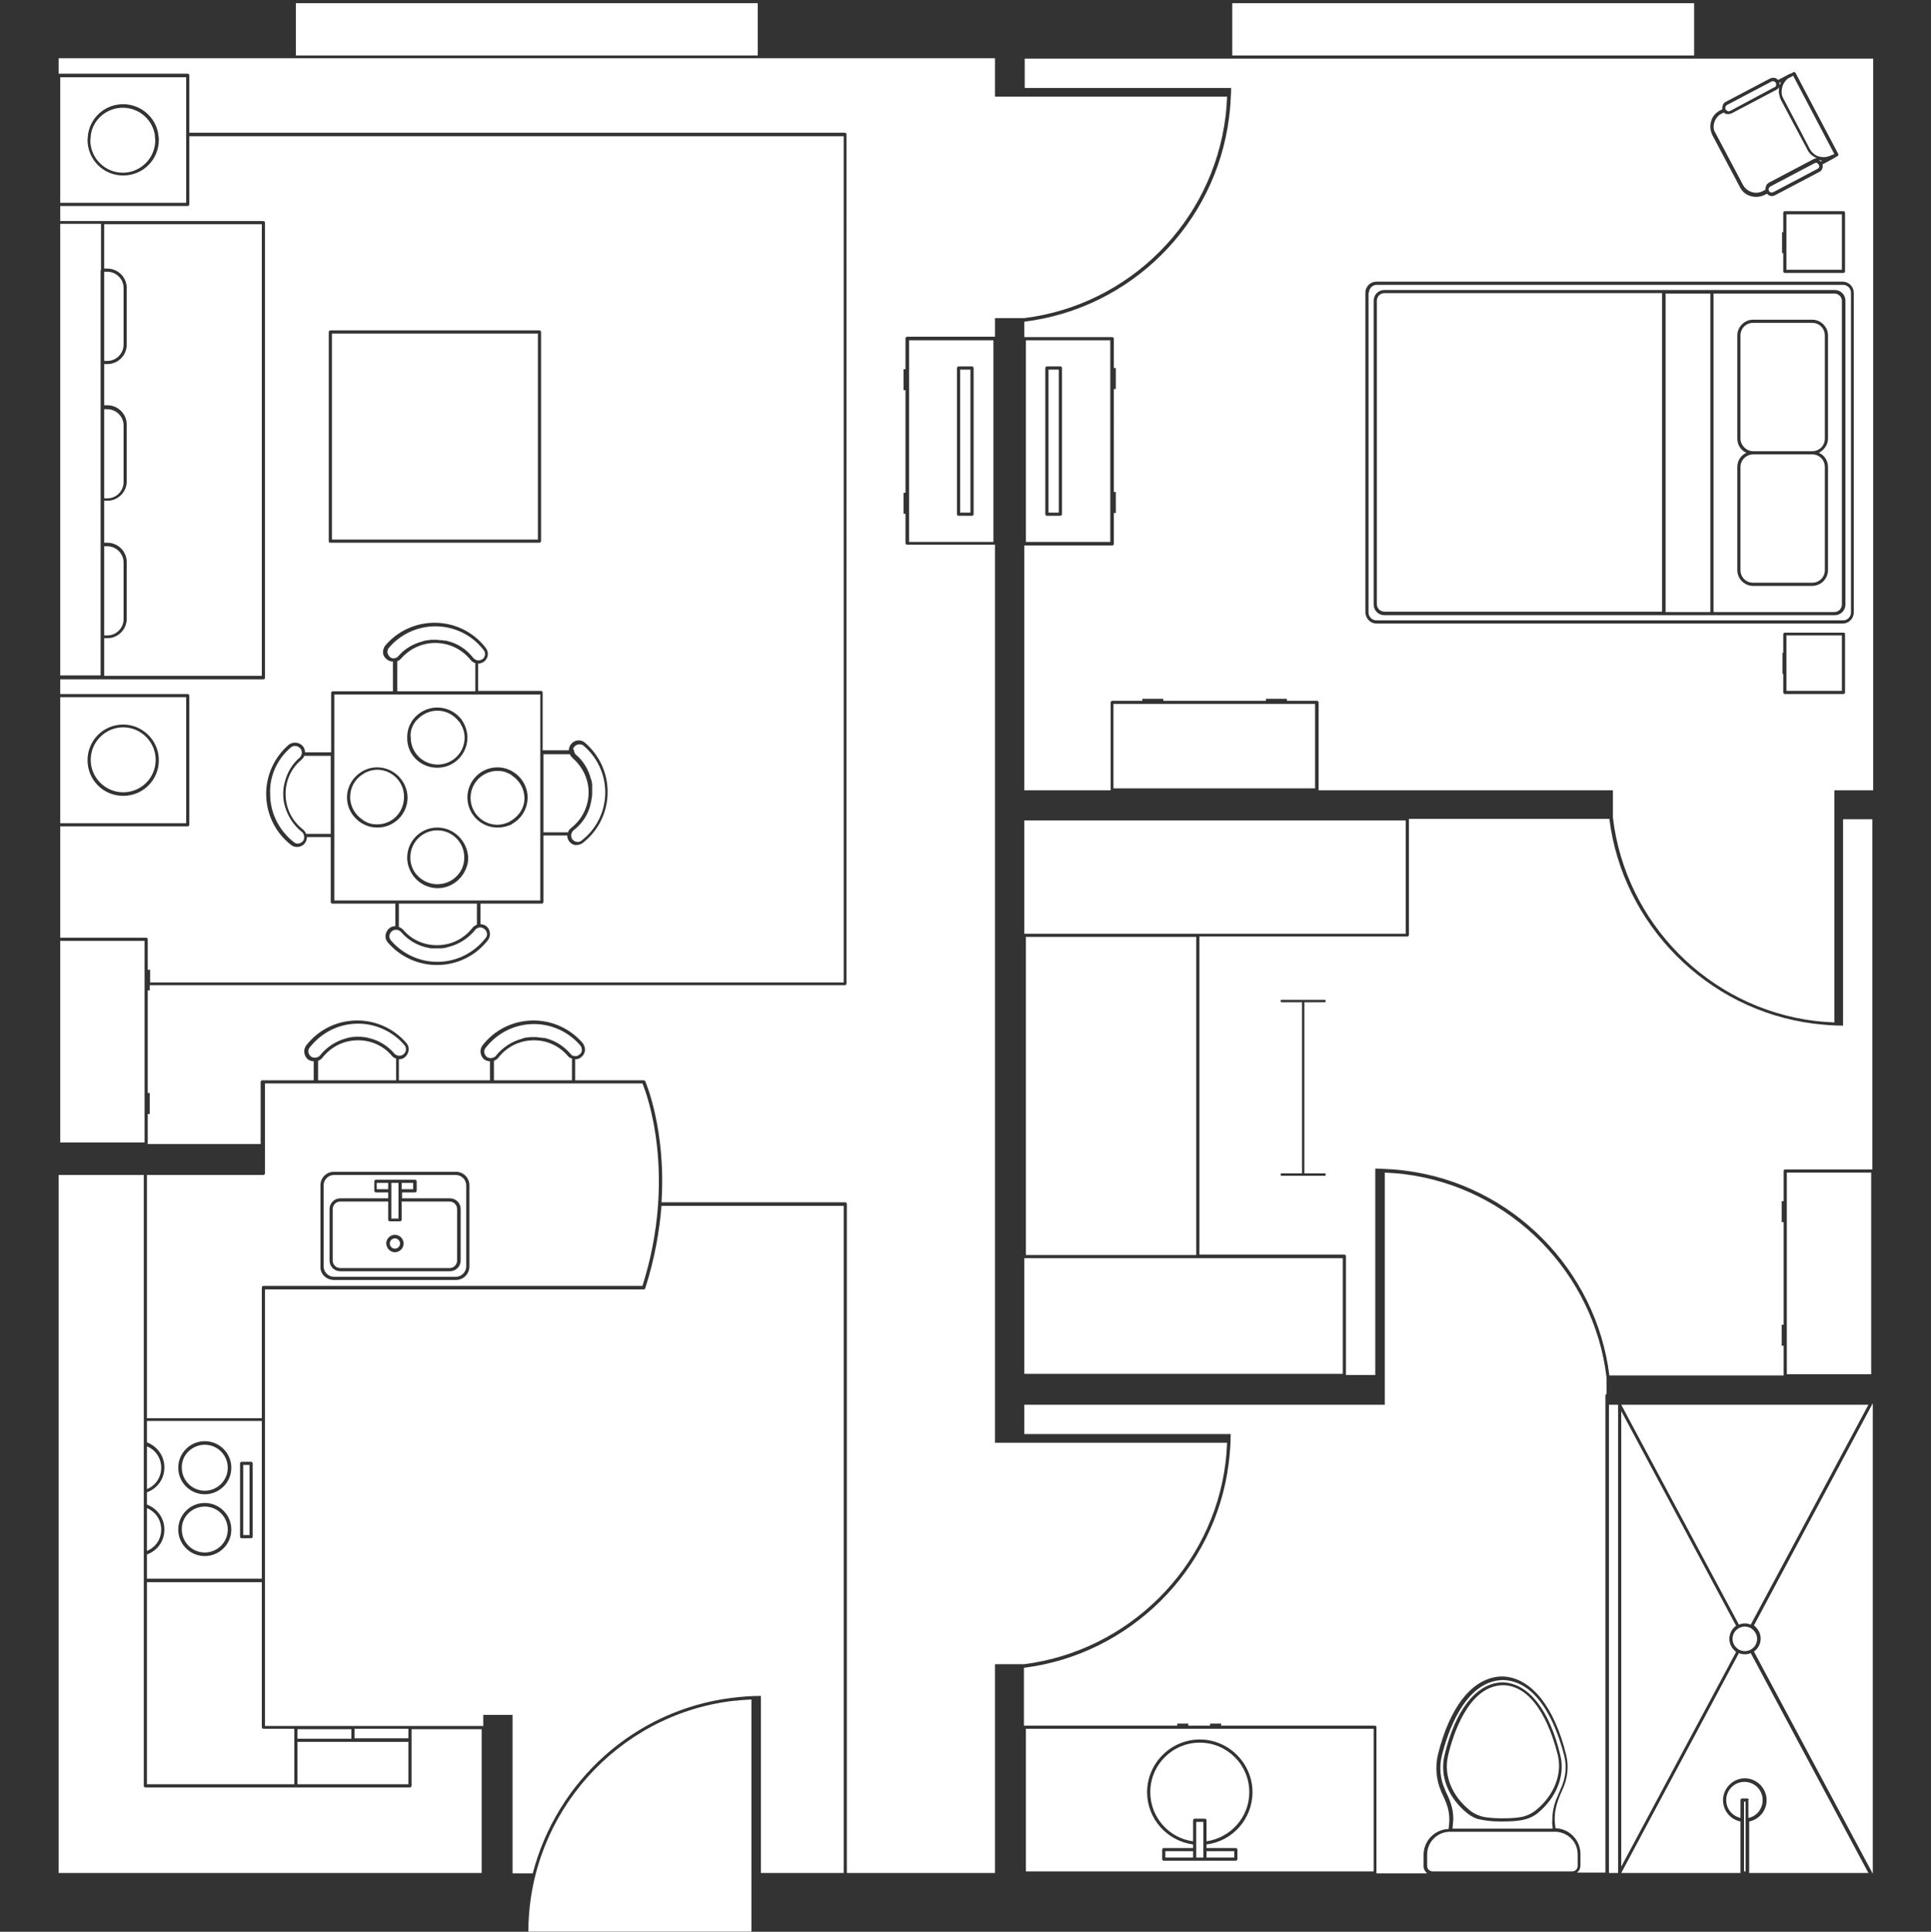 <?xml version="1.0" encoding="UTF-8"?>
<!DOCTYPE svg PUBLIC '-//W3C//DTD SVG 1.0//EN'
          'http://www.w3.org/TR/2001/REC-SVG-20010904/DTD/svg10.dtd'>
<svg height="487.6" preserveAspectRatio="xMidYMid meet" version="1.0" viewBox="0.0 0.0 487.5 487.6" width="487.5" xmlns="http://www.w3.org/2000/svg" xmlns:xlink="http://www.w3.org/1999/xlink" zoomAndPan="magnify"
><rect x="0.0" y="0.0" width="487.5" height="487.6" fill="#808080" stroke="none"/><g id="change1_1"
  ><path d="M484.8,484.6l-295.1,2.9h-56.4L1.5,484.6V0.2h484.6L484.8,484.6z" fill="#fff"
  /></g
  ><g id="change2_1"
  ><path d="M0,0v487.6h133.4v-0.6c0.3-29.2,22.4-54,51.3-57.6c1.7-0.2,3.3-0.3,5-0.4v58.6h297.8V0H0z M311.1,0.8 h116.6V14H311.1V0.8z M74.7,0.8h116.6V14H74.7V0.8z M47,33.5v0.8v16.9H15.2V33.5V19.5H47V33.5z M99.6,266c-1.6-1.9-3.8-3.3-6.2-3.9 c-1-0.3-2-0.4-3-0.4c-1,0-2.1,0.1-3,0.4c-2.6,0.7-4.9,2.2-6.6,4.3c-0.1,0.2-0.3,0.3-0.5,0.4c-0.2,0.1-0.5,0.2-0.8,0.2 c-0.4,0-0.7-0.1-1-0.3c-0.7-0.6-0.9-1.6-0.3-2.3c3-3.8,7.4-6,12.2-6c4.5,0,8.8,2,11.7,5.4c0.6,0.7,0.5,1.7-0.2,2.3 c-0.3,0.3-0.7,0.4-1.1,0.4c-0.3,0-0.6-0.1-0.8-0.2C99.9,266.2,99.7,266.1,99.6,266z M100,267.2v5.5H80.3v-4.9 c0.4-0.2,0.8-0.4,1.1-0.8c2.2-2.8,5.4-4.4,9-4.4c3.3,0,6.5,1.4,8.6,4C99.3,266.9,99.6,267.1,100,267.2z M162.2,273.5 c1,2.4,8.8,23.1,0,51.1H66.5c-0.2,0-0.4,0.2-0.4,0.4v33h-29v-61.4h29.4c0.2,0,0.4-0.2,0.4-0.4v-22.7H162.2z M144,266 c-1.6-1.9-3.8-3.3-6.2-3.9c0,0,0,0,0,0c-0.2-0.1-0.4-0.1-0.7-0.1c0,0,0,0-0.1,0c-0.2,0-0.4-0.1-0.6-0.1c-0.1,0-0.2,0-0.2,0 c-0.2,0-0.4,0-0.6-0.1c0,0,0,0,0,0c-0.2,0-0.5,0-0.8,0c-0.3,0-0.5,0-0.8,0c-0.2,0-0.5,0-0.7,0.1c-0.1,0-0.2,0-0.3,0 c-0.2,0-0.4,0-0.5,0.1c-0.2,0-0.5,0.1-0.7,0.2c0,0,0,0,0,0c-2.6,0.7-4.9,2.2-6.6,4.3c-0.1,0.2-0.3,0.3-0.5,0.4 c-0.3,0.1-0.5,0.2-0.8,0.2c-0.4,0-0.7-0.1-1-0.3c-0.7-0.6-0.9-1.6-0.3-2.3c3-3.8,7.4-6,12.2-6c4.5,0,8.8,2,11.7,5.4 c0.3,0.3,0.4,0.8,0.4,1.2c0,0.4-0.2,0.8-0.6,1.1c-0.3,0.3-0.7,0.4-1.1,0.4c-0.3,0-0.6-0.1-0.8-0.2C144.2,266.2,144.1,266.1,144,266z M144.4,267.2v5.5h-19.7v-4.9c0.4-0.2,0.8-0.4,1.1-0.8c2.2-2.8,5.4-4.4,9-4.4c3.3,0,6.4,1.4,8.6,4 C143.6,266.9,144,267.1,144.4,267.2z M103.1,436.4v2.4H89.5v-2.4H103.1z M88.7,438.9H75.1v-2.4h13.6V438.9z M89.1,439.7h14v10.7 H75.1v-10.7H89.1z M74.3,439.3v11.1H37.1v-51h29V436c0,0.2,0.2,0.4,0.4,0.4h7.8V439.3z M26.3,56.6h39.8v114H26.3v-9.5h0.8 c2.7,0,4.9-2.2,4.9-4.9v-14.3c0-2.7-2.2-4.9-4.9-4.9h-0.8v-10.6h0.8c2.7,0,4.9-2.2,4.9-4.9v-14.3c0-2.7-2.2-4.9-4.9-4.9h-0.8V91.9 h0.8c2.7,0,4.9-2.2,4.9-4.9V72.7c0-2.7-2.2-4.9-4.9-4.9h-0.8V56.6z M26.3,103.3h0.8c2.2,0,4.1,1.8,4.1,4.1v14.3 c0,2.2-1.8,4.1-4.1,4.1h-0.8V103.3z M26.3,137.9h0.8c2.2,0,4.1,1.8,4.1,4.1v14.3c0,2.2-1.8,4.1-4.1,4.1h-0.8V137.9z M26.3,91V68.6 h0.8c2.2,0,4.1,1.8,4.1,4.1V87c0,2.2-1.8,4.1-4.1,4.1H26.3z M25.4,68.2v23.2v11.4v23.2v11.4v23.2v9.9H15.2v-114h10.3V68.2z M36.5,248.4v40H15.2v-50.9h21.3V248.4z M15.2,176H47v31.8H15.2V176z M66.1,398.5h-29v-6.1c2.7-1,4.4-3.4,4.4-6.3s-1.8-5.3-4.4-6.3 v-3.1c2.7-1,4.4-3.4,4.4-6.3s-1.8-5.3-4.4-6.3v-5.4h29V398.5z M37.1,365.1c2.2,0.9,3.6,3,3.6,5.4c0,2.4-1.4,4.5-3.6,5.4V365.1z M37.1,380.7c2.2,0.9,3.6,3,3.6,5.4c0,2.4-1.4,4.5-3.6,5.4V380.7z M37.3,244.7v-7.6c0-0.2-0.2-0.4-0.4-0.4H15.2v-28.1h32.2 c0.2,0,0.4-0.2,0.4-0.4v-32.6c0-0.2-0.2-0.4-0.4-0.4H15.2v-3.7h10.7h40.6c0.2,0,0.4-0.2,0.4-0.4V56.2c0-0.2-0.2-0.4-0.4-0.4H25.9 H15.2V52h32.2c0.2,0,0.4-0.2,0.4-0.4V34.4h165.2V248H37.9v-3.2H37.3z M14.8,472.8V296.6h21.5v61.8v6.1v12v3.6v12v6.8v51.9 c0,0.2,0.2,0.4,0.4,0.4h38.1h28.7c0.2,0,0.4-0.2,0.4-0.4v-11.5v-2.8h17.7v36.3H14.8z M192.1,472.8v-44.7c-2.5,0-5,0.2-7.4,0.5 c-24.6,3.1-44.2,21.1-50.2,44.3h-5.1v-40H122v2.8h-18.5H89.1H74.7h-7.8v-36.7v-40.5v-33h95.6c0.2,0,0.3-0.1,0.4-0.3 c2.4-7.5,3.6-14.5,4.1-20.8h46v168.4H192.1z M251.2,472.8h-37.4V303.9c0-0.2-0.2-0.4-0.4-0.4H167c1.2-18.5-4.1-30.5-4.1-30.6 c-0.1-0.1-0.2-0.2-0.4-0.2h-17.3v-5.3c0.6,0,1.2-0.2,1.6-0.6c0.5-0.4,0.8-1,0.9-1.7c0-0.7-0.2-1.3-0.6-1.8 c-3.1-3.6-7.6-5.7-12.4-5.7c-5.1,0-9.8,2.3-12.9,6.3c-0.8,1.1-0.6,2.6,0.4,3.5c0.4,0.3,1,0.5,1.5,0.5h0v4.8h-23v-5.3 c0.6,0,1.2-0.2,1.6-0.6c1-0.9,1.2-2.5,0.3-3.5c-3.1-3.6-7.6-5.7-12.4-5.7c-5.1,0-9.8,2.3-12.9,6.3c-0.8,1.1-0.6,2.6,0.4,3.5 c0.4,0.3,1,0.5,1.5,0.5c0,0,0,0,0,0v4.8h-13c-0.2,0-0.4,0.2-0.4,0.4v15.7H37.3v-7.6h0.5v-5.3h-0.5V250h0.5v-1.3h175.5 c0.2,0,0.4-0.2,0.4-0.4V33.9c0-0.2-0.2-0.4-0.4-0.4H47.8V19c0-0.2-0.2-0.4-0.4-0.4H14.8v-3.9h236.4v9.7h58.6c-0.1,1.7-0.2,3.4-0.4,5 c-3.3,26.7-24.4,47.6-50.8,50.9v0h-7.4v4.7H229c-0.2,0-0.4,0.2-0.4,0.4v7.8h-0.5v5.3h0.5v25.9h-0.5v5.3h0.5v7.4 c0,0.2,0.2,0.4,0.4,0.4h22.2v226.7h58.6c-0.1,1.7-0.2,3.4-0.4,5c-3.3,26.7-24.7,47.6-50.9,50.9h-7.3V472.8z M354.9,207.1v28.6h-96.3 v-28.6H354.9z M281.1,199v-21.3H332V199H281.1z M302,316.8h-43v-80.3h43V316.8z M339,317.6v29.2h-80.4v-29.2H339z M250.8,85.9v50.9 h-21.3V85.9H250.8z M346.8,436.4v36H259v-36H346.8z M396.9,472.4h-35.2c-0.8,0-1.4-0.6-1.4-1.4v-2.9c0-3,2.4-5.5,5.4-5.7 c0.1,0,0.2,0,0.3,0h26.6c0.1,0,0.2,0,0.3,0c3,0.2,5.4,2.6,5.4,5.7v2.9C398.3,471.8,397.7,472.4,396.9,472.4z M392,461.6h-25.3 c0.1-0.7,0.1-1.5,0.2-2.4c0-2.9-0.9-4.9-2-7.2l-0.1-0.3c-1.2-2.5-1.5-5.7-0.8-8.5c1.4-5.6,5.6-18.6,15.1-19.1c0.1,0,0.2,0,0.4,0 c0.1,0,0.2,0,0.3,0c9.5,0.6,13.7,13.6,15.1,19.1c0.7,2.7,0.4,5.6-0.9,8.4c-0.4,0.9-0.8,1.9-1.2,2.8c-0.6,1.7-0.9,3.2-0.9,4.9 C391.8,460.1,391.9,460.9,392,461.6z M405.5,351.9c-0.1,0.1-0.2,0.2-0.2,0.3v120.5h-7.2c0.6-0.4,0.9-1.1,0.9-1.8v-2.9 c0-3.5-2.8-6.4-6.3-6.5c-0.1-0.7-0.2-1.5-0.2-2.4V459c0-1.5,0.3-2.9,0.8-4.4c0.3-0.9,0.7-1.8,1.1-2.7c1.4-2.9,1.7-6,1-8.9 c-3-12.2-8.8-19.4-15.8-19.8c-0.1,0-0.3,0-0.4,0c-0.1,0-0.3,0-0.4,0c-7.1,0.4-12.8,7.6-15.8,19.8c-0.7,3-0.4,6.4,0.8,9.1l0.1,0.3 c1.1,2.3,2,4.2,2,6.9c0,0.9-0.1,1.7-0.2,2.4c-3.5,0.1-6.3,3-6.3,6.5v2.9c0,0.7,0.4,1.4,0.9,1.8h-12.8V436c0-0.2-0.2-0.4-0.4-0.4 h-38.8v-0.5h-2.8v0.5h-5.5v-0.5h-2.8v0.5h-38.7V421c26.6-3.3,48.3-24.6,51.7-51.6c0.3-2.5,0.5-4.9,0.5-7.4c0,0-0.2,0-0.4,0h0 c-0.2,0-0.4,0-0.4,0h-51.3v-7.4h91V296c1.7,0.1,3.4,0.2,5,0.4c26.9,3.4,47.9,25,51,51.4V351.9z M406.2,472.8V354.6h2.3v118.2H406.2z M471.7,354.6L442,410.1c-0.5-0.2-1-0.3-1.5-0.3c-0.5,0-1,0.1-1.5,0.3l-29.7-55.5H471.7z M451.1,346.9V296h21.3v50.9H451.1z M437.4,413.7c0-1,0.5-2,1.3-2.5v0c0.2-0.2,0.5-0.3,0.7-0.4c0.3-0.1,0.7-0.2,1.1-0.2c0.4,0,0.8,0.1,1.1,0.2c0.3,0.1,0.5,0.2,0.7,0.4 c0.8,0.6,1.3,1.5,1.3,2.5c0,1-0.5,2-1.3,2.5c-0.2,0.2-0.5,0.3-0.7,0.4c-0.3,0.1-0.7,0.2-1.1,0.2c-0.4,0-0.8-0.1-1.1-0.2 c-0.3-0.1-0.5-0.2-0.7-0.4v0C437.9,415.6,437.4,414.7,437.4,413.7z M438.3,410.4c-1,0.7-1.7,1.9-1.7,3.3s0.7,2.5,1.7,3.3l-29,54.2 V356.2L438.3,410.4z M440.7,472.4h-0.4v-17.6h0.4V472.4z M441.1,454h-1.3c-0.2,0-0.4,0.2-0.4,0.4v4.5c-2.1-0.5-3.6-2.3-3.6-4.5 c0-2.6,2.1-4.6,4.6-4.6c2.6,0,4.6,2.1,4.6,4.6c0,2.2-1.5,4.1-3.6,4.5v-4.5C441.6,454.2,441.4,454,441.1,454z M441.6,472.8v-13 c2.5-0.5,4.4-2.7,4.4-5.4c0-3-2.5-5.5-5.5-5.5c-3,0-5.5,2.5-5.5,5.5c0,2.7,1.9,4.9,4.4,5.4v13h-30.1l29.7-55.5 c0.5,0.2,1,0.3,1.5,0.3c0.5,0,1-0.1,1.5-0.3l29.7,55.5H441.6z M472.8,472.8h-0.2c0-0.1,0-0.1,0-0.2l-29.8-55.7 c1-0.7,1.7-1.9,1.7-3.3c0-1.3-0.7-2.5-1.7-3.3l29.8-55.7c0-0.1,0-0.1,0-0.2h0.2V472.8z M472.8,295.2h-22.1c-0.2,0-0.4,0.2-0.4,0.4 v7.6h-0.5v5.3h0.5v25.9h-0.5v5.3h0.5v7.5h-44c-3.3-26.6-24.5-48.3-51.6-51.7c-2.2-0.3-4.4-0.4-6.7-0.5l-0.8,0v52.1h-7.4v-30 c0-0.2-0.2-0.4-0.4-0.4h-36.6v-80.3h52.5c0.2,0,0.4-0.2,0.4-0.4v-29.3h50.6c3.3,26.6,24.6,48.3,51.6,51.7c2.5,0.3,4.9,0.5,7.4,0.5 c0,0,0-0.2,0-0.4c0-0.2,0-0.4,0-0.4v-51.3h7.4V295.2z M472.8,199.5h-9.7v58.6c-1.7-0.1-3.4-0.2-5-0.4c-26.8-3.3-47.8-24.9-50.9-51.3 v-6.9h-74.3v-22.2c0-0.2-0.2-0.4-0.4-0.4h-7.6v-0.5h-5.3v0.5h-25.9v-0.5h-5.3v0.5h-7.6c-0.2,0-0.4,0.2-0.4,0.4v22.2h-21.8v-61.8 h22.2c0.2,0,0.4-0.2,0.4-0.4v-7.8h0.5v-5.3h-0.5V98.2h0.5v-5.3h-0.5v-7.4c0-0.2-0.2-0.4-0.4-0.4h-22.2v-3.9 c26.8-3.3,48.3-24.5,51.7-51.6c0.3-2.2,0.4-4.3,0.5-6.5l0-0.9h-52.1v-7.4h214.2V199.5z M259,136.8V85.9h21.3v50.9H259z M349.5,155.3 H420h12.2h31c1.5,0,2.7-1.2,2.7-2.7V75.9c0-1.5-1.2-2.7-2.7-2.7h-31H420h-70.5c-1.5,0-2.7,1.2-2.7,2.7v76.7 C346.8,154.1,348,155.3,349.5,155.3z M465,75.9v76.7c0,1-0.8,1.9-1.9,1.9h-30.5V74.1h30.5C464.1,74.1,465,74.9,465,75.9z M431.8,74.1v80.4h-11.3V74.1H431.8z M347.6,75.9c0-1,0.8-1.9,1.9-1.9h70.1v80.4h-70.1c-1,0-1.9-0.8-1.9-1.9V75.9z M450.2,53.7v4.9 h-0.3v5.3h0.3v4.6c0,0.2,0.2,0.4,0.4,0.4h14.8c0.2,0,0.4-0.2,0.4-0.4V53.7c0-0.2-0.2-0.4-0.4-0.4h-14.8 C450.4,53.3,450.2,53.5,450.2,53.7z M451,54.1h14v14h-14V54.1z M465.4,159.7h-14.8c-0.2,0-0.4,0.2-0.4,0.4v4.7H450v5.3h0.2v4.7 c0,0.2,0.2,0.4,0.4,0.4h14.8c0.2,0,0.4-0.2,0.4-0.4v-14.8C465.8,159.8,465.6,159.7,465.4,159.7z M465,174.4h-14v-14h14V174.4z M438.6,117.9v26c0,2.2,1.8,4,4,4h14.9c2.2,0,4-1.8,4-4v-26c0-1.6-0.9-3-2.3-3.6c1.3-0.7,2.3-2,2.3-3.6v-26c0-2.2-1.8-4-4-4h-14.9 c-2.2,0-4,1.8-4,4v26c0,1.6,0.9,3,2.3,3.6C439.5,114.9,438.6,116.3,438.6,117.9z M439.4,110.7v-26c0-1.8,1.4-3.2,3.2-3.2h14.9 c1.8,0,3.2,1.4,3.2,3.2v26c0,1.8-1.4,3.2-3.2,3.2h-14.9C440.9,113.9,439.4,112.4,439.4,110.7z M442.6,114.7h14.9 c1.8,0,3.2,1.4,3.2,3.2v26c0,1.8-1.4,3.2-3.2,3.2h-14.9c-1.8,0-3.2-1.4-3.2-3.2v-26C439.4,116.1,440.9,114.7,442.6,114.7z M267.7,92.5h-3.4c-0.2,0-0.4,0.2-0.4,0.4v36.9c0,0.2,0.2,0.4,0.4,0.4h3.4c0.2,0,0.4-0.2,0.4-0.4V92.9 C268.1,92.7,268,92.5,267.7,92.5z M267.3,129.4h-2.6V93.3h2.6V129.4z M347.5,157.4h117.7c1.5,0,2.8-1.2,2.8-2.8V73.9 c0-1.5-1.2-2.8-2.8-2.8H347.5c-1.5,0-2.8,1.2-2.8,2.8v80.7C344.8,156.2,346,157.4,347.5,157.4z M345.6,73.9c0-1.1,0.9-2,2-2h117.7 c1.1,0,2,0.9,2,2v80.7c0,1.1-0.9,2-2,2H347.5c-1.1,0-2-0.9-2-2V73.9z M439.3,47.3c0.8,1.6,2.4,2.4,4.1,2.4c0.7,0,1.5-0.2,2.1-0.5 l0.6-0.3c0.2,0.2,0.4,0.4,0.7,0.5c0.2,0,0.3,0.1,0.5,0.1c0.3,0,0.5-0.1,0.8-0.2l11.2-5.9c0.4-0.2,0.7-0.5,0.8-1 c0.1-0.3,0.1-0.6,0-0.9l3-1.6c0,0,0.1-0.1,0.1-0.1l0.7-0.4c0.2-0.1,0.3-0.4,0.2-0.5l-10.8-20.5c-0.1-0.2-0.4-0.3-0.5-0.2l-0.7,0.4 c-0.1,0-0.1,0-0.2,0l-3,1.6c-0.2-0.2-0.4-0.4-0.7-0.5c-0.4-0.1-0.9-0.1-1.3,0.1l-11.2,5.9c-0.4,0.2-0.7,0.5-0.8,1 c0,0.2-0.1,0.3-0.1,0.5c0,0.1,0,0.2,0,0.4l-0.6,0.3c-1.1,0.6-1.9,1.5-2.2,2.7c-0.4,1.2-0.2,2.4,0.3,3.5L439.3,47.3z M459.3,42.1 c-0.1,0.2-0.2,0.4-0.4,0.5l-11.2,5.9c-0.2,0.1-0.4,0.1-0.6,0.1c-0.2-0.1-0.4-0.2-0.5-0.4c0,0,0,0,0,0v0c-0.1-0.2-0.1-0.4-0.1-0.6 c0,0,0,0,0,0c0-0.1,0.1-0.2,0.2-0.3c0,0,0.1-0.1,0.1-0.1c0,0,0.1-0.1,0.1-0.1l11.2-5.9c0.1,0,0.1-0.1,0.2-0.1c0.1,0,0.1,0,0.2,0 c0,0,0.1,0,0.1,0c0,0,0.1,0,0.1,0c0,0,0.1,0,0.1,0.1c0,0,0.1,0,0.1,0.1h0c0,0,0.1,0.1,0.1,0.1c0,0,0.1,0.1,0.1,0.1 C459.3,41.7,459.3,41.9,459.3,42.1z M459.7,40.8c-0.1-0.1-0.1-0.1-0.2-0.2c-0.1-0.1-0.2-0.1-0.2-0.1c0,0-0.1,0-0.1-0.1 c0,0,0.1,0,0.1,0c0.1,0,0.2,0,0.2,0.1c0.1,0,0.2,0,0.2,0h0c0.1,0,0.2,0,0.3,0L459.7,40.8z M452,19.5l0.2-0.1l0.5-0.3l10.4,19.8 l-0.5,0.2l-0.3,0.1c-1,0.5-2.1,0.6-3.1,0.3c-0.8-0.2-1.4-0.7-1.9-1.3c-0.1-0.1-0.2-0.2-0.2-0.3c-0.1-0.1-0.1-0.2-0.2-0.3l-2.6-5 l-4-7.6c-0.2-0.3-0.3-0.6-0.4-0.9c-0.2-0.8-0.1-1.6,0.1-2.3c0.1-0.2,0.1-0.3,0.2-0.5c0.3-0.6,0.7-1.1,1.2-1.5 C451.6,19.7,451.8,19.6,452,19.5z M449.6,20.7c0,0.1-0.1,0.2-0.1,0.3c-0.1,0.2-0.2,0.5-0.3,0.7c0.1-0.2,0.1-0.4,0-0.7 c0,0,0-0.1,0-0.1L449.6,20.7z M435.6,27c0.1-0.2,0.2-0.4,0.4-0.5l11.2-5.9c0.2-0.1,0.4-0.1,0.6-0.1c0.2,0.1,0.4,0.2,0.5,0.4 c0,0.1,0.1,0.1,0.1,0.2c0,0.1,0,0.2,0,0.3c0,0,0,0.1,0,0.1c0,0.1-0.1,0.2-0.1,0.3S448.1,22,448,22L436.8,28c-0.3,0.2-0.7,0.1-1-0.2 c0,0,0,0-0.1-0.1c0,0,0-0.1-0.1-0.1c0,0,0,0,0,0c0,0,0,0,0,0C435.6,27.4,435.5,27.2,435.6,27z M432.8,30.9c0.3-1,1-1.8,1.8-2.2 l0.6-0.3c0,0,0.1,0.1,0.1,0.1c0,0,0.1,0,0.1,0.1c0.1,0,0.1,0.1,0.2,0.1c0,0,0.1,0,0.1,0c0.1,0,0.1,0.1,0.2,0.1c0,0,0,0,0,0 c0,0,0,0,0.1,0c0,0,0.1,0,0.1,0c0.1,0,0.2,0,0.3,0c0.3,0,0.5-0.1,0.8-0.2l11.2-5.9c0.4-0.2,0.7-0.5,0.8-0.9 c-0.1,0.2-0.1,0.5-0.1,0.7c0,0.2,0,0.4,0,0.5v0v0.1c0,0.1,0,0.1,0,0.2c0,0.2,0,0.4,0.1,0.5c0,0,0,0.1,0,0.1c0,0.2,0.1,0.3,0.1,0.5 c0.1,0.3,0.2,0.6,0.3,0.8l6.7,12.6c0.2,0.4,0.5,0.8,0.8,1.1c0.1,0.1,0.1,0.1,0.2,0.2c0.1,0.1,0.2,0.2,0.3,0.2 c0.1,0.1,0.2,0.2,0.3,0.2c0.1,0.1,0.2,0.1,0.3,0.2c0.2,0.1,0.4,0.2,0.6,0.3c0,0,0.1,0,0.1,0c-0.4-0.1-0.7,0-1.1,0.2l-11.2,5.9 c-0.1,0-0.2,0.1-0.2,0.2c-0.1,0-0.1,0.1-0.2,0.1c0,0-0.1,0.1-0.1,0.1c-0.1,0.1-0.1,0.1-0.1,0.2c0,0.1-0.1,0.1-0.1,0.2 c0,0,0,0.1-0.1,0.2c0,0,0,0,0,0c0,0.1-0.1,0.3-0.1,0.4c0,0,0,0.1,0,0.1c0,0,0,0.1,0,0.1c0,0.1,0,0.1,0,0.2l-0.6,0.3 c-1.8,1-4.1,0.3-5.1-1.6l-7-13.2C432.6,32.9,432.5,31.8,432.8,30.9z M329.3,253v43.2h5.1c0.2,0,0.3,0.1,0.3,0.3 c0,0.2-0.1,0.3-0.3,0.3h-10.8c-0.2,0-0.3-0.1-0.3-0.3c0-0.2,0.1-0.3,0.3-0.3h5.1V253h-5.1c-0.2,0-0.3-0.1-0.3-0.3 c0-0.2,0.1-0.3,0.3-0.3h10.8c0.2,0,0.3,0.1,0.3,0.3c0,0.2-0.1,0.3-0.3,0.3H329.3z M301.2,465.6v0.9h-7.4c-0.2,0-0.4,0.2-0.4,0.4v2.4 c0,0.2,0.2,0.4,0.4,0.4H312c0.2,0,0.4-0.2,0.4-0.4v-2.4c0-0.2-0.2-0.4-0.4-0.4h-7.4v-0.9c6.5-0.8,11.6-6.4,11.6-13.2 c0-7.3-6-13.3-13.3-13.3s-13.3,6-13.3,13.3C289.6,459.1,294.6,464.7,301.2,465.6z M301.2,468.9h-7v-1.6h7V468.9z M303.8,468.9H302 v-9h1.8V468.9z M311.6,467.3v1.6h-7v-1.6H311.6z M302.9,439.9c6.9,0,12.5,5.6,12.5,12.5c0,6.3-4.7,11.5-10.8,12.4v-5.3 c0-0.2-0.2-0.4-0.4-0.4h-2.6c-0.2,0-0.4,0.2-0.4,0.4v5.3c-6.1-0.8-10.8-6.1-10.8-12.4C290.4,445.5,296,439.9,302.9,439.9z M393.9,443c-2.7-11.3-7.9-17.9-14.2-18.3c-0.1,0-0.3,0-0.4,0c-0.1,0-0.3,0-0.4,0c-6.3,0.4-11.5,7-14.2,18.3 c-1.3,5.3,0.9,10.8,5.7,14.7c1,0.8,2.1,1.4,3.3,1.6c1.4,0.3,3.1,0.5,5,0.5c0.2,0,0.4,0,0.6,0c2.1,0,4-0.1,5.6-0.5 c1.2-0.3,2.3-0.8,3.3-1.6C393,453.7,395.2,448.2,393.9,443z M387.7,457c-0.9,0.7-1.9,1.2-2.9,1.5c-1.5,0.4-3.4,0.5-5.4,0.5 c-2,0-3.9-0.1-5.4-0.5c-1-0.3-2.1-0.8-2.9-1.5c-4.6-3.7-6.7-8.9-5.5-13.9c1.2-5.1,5-17.2,13.5-17.7h0.4c0.1,0,0.2,0,0.3,0 c8.4,0.5,12.2,12.5,13.5,17.7c0.2,0.9,0.3,1.9,0.3,2.8C393.5,450,391.4,454,387.7,457z M51.7,377.2c3.7,0,6.7-3,6.7-6.7 c0-3.7-3-6.7-6.7-6.7c-3.7,0-6.7,3-6.7,6.7C45,374.2,48,377.2,51.7,377.2z M51.7,364.7c3.2,0,5.8,2.6,5.8,5.8c0,3.2-2.6,5.8-5.8,5.8 s-5.8-2.6-5.8-5.8C45.8,367.3,48.5,364.7,51.7,364.7z M51.7,392.8c3.7,0,6.7-3,6.7-6.7c0-3.7-3-6.7-6.7-6.7c-3.7,0-6.7,3-6.7,6.7 C45,389.8,48,392.8,51.7,392.8z M51.7,380.3c3.2,0,5.8,2.6,5.8,5.8c0,3.2-2.6,5.8-5.8,5.8s-5.8-2.6-5.8-5.8 C45.8,382.9,48.5,380.3,51.7,380.3z M61,388.3h2.4c0.2,0,0.4-0.2,0.4-0.4v-18.5c0-0.2-0.2-0.4-0.4-0.4H61c-0.2,0-0.4,0.2-0.4,0.4 v18.5C60.6,388.2,60.8,388.3,61,388.3z M61.4,369.8H63v17.7h-1.6V369.8z M31.1,182.9c-5,0-9,4-9,9s4,9,9,9c5,0,9-4,9-9 S36,182.9,31.1,182.9z M31.1,200c-4.5,0-8.2-3.7-8.2-8.2c0-4.5,3.7-8.2,8.2-8.2c4.5,0,8.2,3.7,8.2,8.2C39.3,196.4,35.6,200,31.1,200 z M31.1,44.3c5,0,9-4,9-9c0-0.3,0-0.7-0.1-1c0-0.3-0.1-0.5-0.1-0.8c-0.8-4.1-4.5-7.2-8.8-7.2c-4.4,0-8,3.1-8.8,7.2 c-0.1,0.3-0.1,0.5-0.1,0.8c0,0.3-0.1,0.6-0.1,1C22.1,40.3,26.1,44.3,31.1,44.3z M22.9,34.4c0-0.3,0.1-0.5,0.1-0.8 c0.8-3.7,4.1-6.4,8-6.4c3.9,0,7.2,2.7,8,6.4c0.1,0.3,0.1,0.5,0.1,0.8c0,0.3,0.1,0.6,0.1,1c0,4.5-3.7,8.2-8.2,8.2 c-4.5,0-8.2-3.7-8.2-8.2C22.9,35,22.9,34.7,22.9,34.4z M83.4,137h52.8c0.2,0,0.4-0.2,0.4-0.4V83.8c0-0.2-0.2-0.4-0.4-0.4H83.4 c-0.2,0-0.4,0.2-0.4,0.4v52.8C83,136.9,83.1,137,83.4,137z M83.8,84.2h52v52h-52V84.2z M242,130.2h3.4c0.2,0,0.4-0.2,0.4-0.4V92.9 c0-0.2-0.2-0.4-0.4-0.4H242c-0.2,0-0.4,0.2-0.4,0.4v36.9C241.6,130.1,241.8,130.2,242,130.2z M242.4,93.3h2.6v36.1h-2.6V93.3z M73.5,213.3c0.5,0.4,1,0.5,1.5,0.5c0.7,0,1.5-0.3,2-1c0.3-0.4,0.5-1,0.5-1.5v0h6v16.4c0,0.2,0.2,0.4,0.4,0.4h15.9v5.7 c-0.6,0-1.2,0.2-1.6,0.6c-1,0.9-1.2,2.5-0.3,3.5c3.1,3.6,7.6,5.7,12.4,5.7c5.1,0,9.8-2.3,12.9-6.3c0.8-1.1,0.6-2.6-0.4-3.5 c-0.4-0.3-1-0.5-1.5-0.5c0,0,0,0,0,0v-5.2h15.5c0.2,0,0.4-0.2,0.4-0.4v-16.8h6v0c0,0.5,0.2,1.1,0.5,1.5c0.4,0.5,1,0.9,1.6,0.9 c0.1,0,0.2,0,0.3,0c0.5,0,1.1-0.2,1.5-0.5c4-3.1,6.3-7.8,6.3-12.9c0-4.8-2.1-9.3-5.7-12.4c-1-0.9-2.6-0.8-3.5,0.3 c-0.4,0.5-0.6,1.1-0.6,1.6h-6.6v-14.6c0-0.2-0.2-0.4-0.4-0.4h-15.9v-6.9h0c0.6,0,1.1-0.2,1.5-0.5c1.1-0.8,1.3-2.4,0.4-3.5 c-3.1-4-7.8-6.3-12.9-6.3c-4.8,0-9.3,2.1-12.4,5.7c-0.4,0.5-0.6,1.1-0.6,1.8c0,0.7,0.4,1.3,0.9,1.7c0.5,0.4,1.1,0.6,1.6,0.6v7.5H84 c-0.2,0-0.4,0.2-0.4,0.4v15h-6.6c0-0.6-0.2-1.2-0.6-1.6c-0.9-1-2.5-1.1-3.5-0.3c-3.6,3.1-5.7,7.6-5.7,12.4 C67.2,205.5,69.5,210.2,73.5,213.3z M145,188.5c0.3-0.4,0.8-0.6,1.3-0.6c0.4,0,0.8,0.1,1.1,0.4c3.4,2.9,5.4,7.2,5.4,11.7 c0,4.8-2.2,9.3-6,12.2c-0.4,0.3-0.8,0.4-1.2,0.3c-0.4,0-0.8-0.3-1.1-0.6c-0.2-0.3-0.3-0.6-0.3-1v0c0-0.3,0.1-0.6,0.2-0.8 c0.1-0.2,0.2-0.3,0.4-0.5c2.2-1.7,3.7-4,4.3-6.6c0,0,0-0.1,0-0.1c0-0.1,0-0.2,0.1-0.3c0-0.2,0.1-0.4,0.1-0.6c0-0.1,0-0.3,0.1-0.5 c0-0.3,0.1-0.6,0.1-0.9c0-0.3,0-0.5,0-0.8c0-0.3,0-0.5,0-0.8c0-0.1,0-0.1,0-0.2c0-0.1,0-0.2,0-0.3c0-0.1,0-0.1,0-0.2 c0-0.1,0-0.2,0-0.3c0-0.2-0.1-0.4-0.1-0.6c0-0.3-0.1-0.5-0.2-0.7c-0.6-2.4-1.9-4.6-3.8-6.2c-0.1-0.1-0.3-0.3-0.3-0.4 c-0.1-0.2-0.2-0.5-0.2-0.8C144.6,189.2,144.7,188.8,145,188.5z M137.2,190.4h6.7c0.1,0.4,0.4,0.7,0.7,1c2.5,2.2,4,5.3,4,8.6 c0,3.5-1.6,6.8-4.4,9c-0.4,0.3-0.7,0.7-0.8,1.1h-6.2V190.4z M122.3,234.5c0.7,0.6,0.9,1.6,0.3,2.3c-3,3.8-7.4,6-12.2,6 c-4.5,0-8.8-2-11.7-5.4c-0.6-0.7-0.5-1.7,0.2-2.3c0.3-0.3,0.7-0.4,1.1-0.4h0c0.3,0,0.6,0.1,0.8,0.2c0.1,0.1,0.3,0.2,0.4,0.3 c1.6,1.9,3.8,3.3,6.2,3.9c0,0,0,0,0,0c0.5,0.1,0.9,0.2,1.4,0.3c0,0,0,0,0,0c0,0,0.1,0,0.1,0c0,0,0.1,0,0.1,0c0.2,0,0.4,0,0.5,0 c0.2,0,0.5,0,0.8,0c0.3,0,0.5,0,0.8,0c0.6,0,1.3-0.1,1.9-0.3c0.1,0,0.2-0.1,0.4-0.1c2.6-0.7,4.9-2.2,6.6-4.3 c0.1-0.2,0.3-0.3,0.5-0.4c0.2-0.1,0.5-0.2,0.8-0.2C121.6,234.1,122,234.3,122.3,234.5z M100.7,234v-5.9h19.7v5.3 c-0.4,0.2-0.8,0.4-1.1,0.8c-2.2,2.8-5.4,4.4-9,4.4c-3.3,0-6.5-1.4-8.6-4C101.4,234.4,101.1,234.1,100.7,234z M98.4,165.8 c-0.3-0.3-0.5-0.7-0.6-1.1c0-0.4,0.1-0.9,0.4-1.2c2.9-3.4,7.2-5.4,11.7-5.4c4.8,0,9.3,2.2,12.2,6c0.6,0.7,0.4,1.8-0.3,2.3 c-0.3,0.2-0.7,0.3-1,0.3c-0.3,0-0.6-0.1-0.8-0.2c-0.2-0.1-0.3-0.2-0.5-0.4c-1.7-2.2-4-3.7-6.6-4.3c-0.2-0.1-0.5-0.1-0.7-0.1 c0,0-0.1,0-0.1,0c-0.1,0-0.3-0.1-0.5-0.1c-0.1,0-0.2,0-0.4,0c-0.2,0-0.4,0-0.7-0.1c-0.3,0-0.5,0-0.8,0c-0.3,0-0.5,0-0.8,0 c0,0,0,0,0,0c-0.2,0-0.4,0-0.6,0.1c-0.1,0-0.2,0-0.3,0c-0.2,0-0.4,0.1-0.6,0.1c-0.2,0-0.5,0.1-0.7,0.2c-2.4,0.6-4.6,1.9-6.2,3.8 c-0.1,0.1-0.3,0.3-0.4,0.3c-0.3,0.1-0.5,0.2-0.8,0.2C99.1,166.2,98.7,166.1,98.4,165.8z M120,167.4v7.1h-19.7v-7.6 c0.4-0.1,0.7-0.4,1-0.7c2.2-2.5,5.3-3.9,8.6-3.9c3.5,0,6.8,1.6,9,4.4C119.2,167,119.6,167.3,120,167.4z M84.4,175.3h52v52h-52V175.3 z M76.8,190.8h6.7v19.7h-6.2c-0.2-0.4-0.4-0.8-0.8-1.1c-2.8-2.2-4.4-5.4-4.4-9c0-3.3,1.4-6.5,4-8.6 C76.4,191.5,76.7,191.2,76.8,190.8z M73.4,188.7c0.3-0.3,0.7-0.4,1.1-0.4c0.5,0,0.9,0.2,1.3,0.6c0.3,0.3,0.4,0.7,0.4,1.1 c0,0.3-0.1,0.6-0.2,0.8c-0.1,0.2-0.2,0.3-0.3,0.4c-1.9,1.6-3.2,3.8-3.8,6.2c-0.3,1-0.4,2-0.4,3c0,1,0.1,2.1,0.4,3 c0.7,2.6,2.2,4.9,4.3,6.6c0.2,0.1,0.3,0.3,0.4,0.5c0.1,0.2,0.2,0.5,0.2,0.8v0c0,0.4-0.1,0.7-0.3,1c-0.6,0.7-1.6,0.9-2.3,0.3 c-3.8-3-6-7.4-6-12.2C68,195.9,70,191.6,73.4,188.7z M95.2,193.7c-1,0-2,0.2-2.9,0.6c-0.3,0.1-0.6,0.3-0.8,0.4 c-2.3,1.3-3.9,3.8-3.9,6.6c0,2.8,1.6,5.3,3.9,6.6c0.3,0.1,0.5,0.3,0.8,0.4c0.9,0.4,1.9,0.6,3,0.6c4.2,0,7.6-3.4,7.6-7.6 C102.8,197.1,99.4,193.7,95.2,193.7z M95.2,208.1c-1.1,0-2.1-0.2-2.9-0.7c-0.3-0.1-0.6-0.3-0.8-0.5c-1.8-1.2-3.1-3.3-3.1-5.7 s1.2-4.5,3.1-5.7c0.3-0.2,0.5-0.3,0.8-0.5c0.9-0.4,1.9-0.7,2.9-0.7c3.8,0,6.8,3.1,6.8,6.8C102,205.1,99,208.1,95.2,208.1z M129.3,194.7c-0.3-0.2-0.5-0.3-0.8-0.4c-0.9-0.4-1.9-0.6-2.9-0.6c-4.2,0-7.6,3.4-7.6,7.6c0,4.2,3.4,7.6,7.6,7.6 c1.1,0,2.1-0.2,3.1-0.6c0.3-0.1,0.5-0.2,0.7-0.4c2.3-1.3,3.8-3.8,3.8-6.6C133.2,198.5,131.6,196,129.3,194.7z M129.3,207 c-0.3,0.2-0.5,0.3-0.8,0.5c-0.9,0.4-1.9,0.7-2.9,0.7c-3.8,0-6.8-3.1-6.8-6.8c0-3.8,3.1-6.8,6.8-6.8c1.1,0,2,0.2,2.9,0.7 c0.3,0.1,0.6,0.3,0.8,0.5c1.8,1.2,3.1,3.3,3.1,5.7S131.1,205.8,129.3,207z M110.4,193.8c4.2,0,7.6-3.4,7.6-7.6c0-1.4-0.4-2.7-1-3.8 c-0.2-0.3-0.4-0.6-0.5-0.8c-1.4-1.8-3.6-3-6.1-3c-2.5,0-4.7,1.2-6.1,3c-0.2,0.3-0.4,0.5-0.5,0.8c-0.7,1.1-1,2.4-1,3.8 C102.7,190.4,106.1,193.8,110.4,193.8z M104.7,182.4c0.2-0.3,0.4-0.6,0.7-0.8c1.2-1.3,3-2.2,5-2.2c2,0,3.7,0.8,5,2.2 c0.2,0.3,0.5,0.5,0.7,0.8c0.7,1.1,1.2,2.4,1.2,3.8c0,3.8-3.1,6.8-6.8,6.8c-3.8,0-6.8-3.1-6.8-6.8C103.5,184.8,104,183.4,104.7,182.4 z M110.4,208.9c-4.2,0-7.6,3.4-7.6,7.6c0,0.7,0.1,1.4,0.3,2.1c0.1,0.3,0.2,0.5,0.3,0.8h0c1.1,2.8,3.9,4.8,7.1,4.8 c3.2,0,5.9-2,7.1-4.8c0.1-0.3,0.2-0.5,0.3-0.8c0.2-0.6,0.3-1.3,0.3-2.1C118,212.3,114.6,208.9,110.4,208.9z M116.9,218.5 c-0.1,0.3-0.2,0.6-0.3,0.8c-1.1,2.3-3.4,3.9-6.2,3.9c-2.7,0-5.1-1.6-6.2-3.9c-0.1-0.3-0.2-0.5-0.3-0.8c-0.2-0.6-0.3-1.3-0.3-2.1 c0-3.8,3.1-6.8,6.8-6.8c3.8,0,6.8,3.1,6.8,6.8C117.2,217.2,117.1,217.9,116.9,218.5z M84.3,323.1h30.8c1.9,0,3.4-1.5,3.4-3.4v-20.5 c0-1.9-1.5-3.4-3.4-3.4H84.3c-1.9,0-3.4,1.5-3.4,3.4v20.5C80.8,321.6,82.4,323.1,84.3,323.1z M81.7,299.2c0-1.4,1.2-2.6,2.6-2.6 h30.8c1.4,0,2.6,1.2,2.6,2.6v20.5c0,1.4-1.2,2.6-2.6,2.6H84.3c-1.4,0-2.6-1.2-2.6-2.6V299.2z M99.7,316.1c1.2,0,2.2-1,2.2-2.2 c0-1.2-1-2.2-2.2-2.2c-1.2,0-2.2,1-2.2,2.2C97.6,315.1,98.5,316.1,99.7,316.1z M99.7,312.6c0.7,0,1.3,0.6,1.3,1.3 c0,0.7-0.6,1.3-1.3,1.3c-0.7,0-1.3-0.6-1.3-1.3C98.4,313.2,99,312.6,99.7,312.6z M85.9,320.9h27.7c1.5,0,2.7-1.2,2.7-2.7v-13 c0-1.5-1.2-2.7-2.7-2.7h-12.1V301h3.3c0.2,0,0.4-0.2,0.4-0.4v-2.4c0-0.2-0.2-0.4-0.4-0.4h-9.9c-0.2,0-0.4,0.2-0.4,0.4v2.4 c0,0.2,0.2,0.4,0.4,0.4H98v1.5H85.9c-1.5,0-2.7,1.2-2.7,2.7v13C83.2,319.7,84.4,320.9,85.9,320.9z M101.4,298.6h2.9v1.6h-2.9V298.6z M98.8,298.6h1.8v9h-1.8V298.6z M95.1,300.2v-1.6H98v1.6H95.1z M84,305.2c0-1,0.8-1.9,1.9-1.9H98v4.6c0,0.2,0.2,0.4,0.4,0.4h2.6 c0.2,0,0.4-0.2,0.4-0.4v-4.6h12.1c1,0,1.9,0.8,1.9,1.9v13c0,1-0.8,1.9-1.9,1.9H85.9c-1,0-1.9-0.8-1.9-1.9V305.2z" fill="#333"
  /></g
></svg
>

